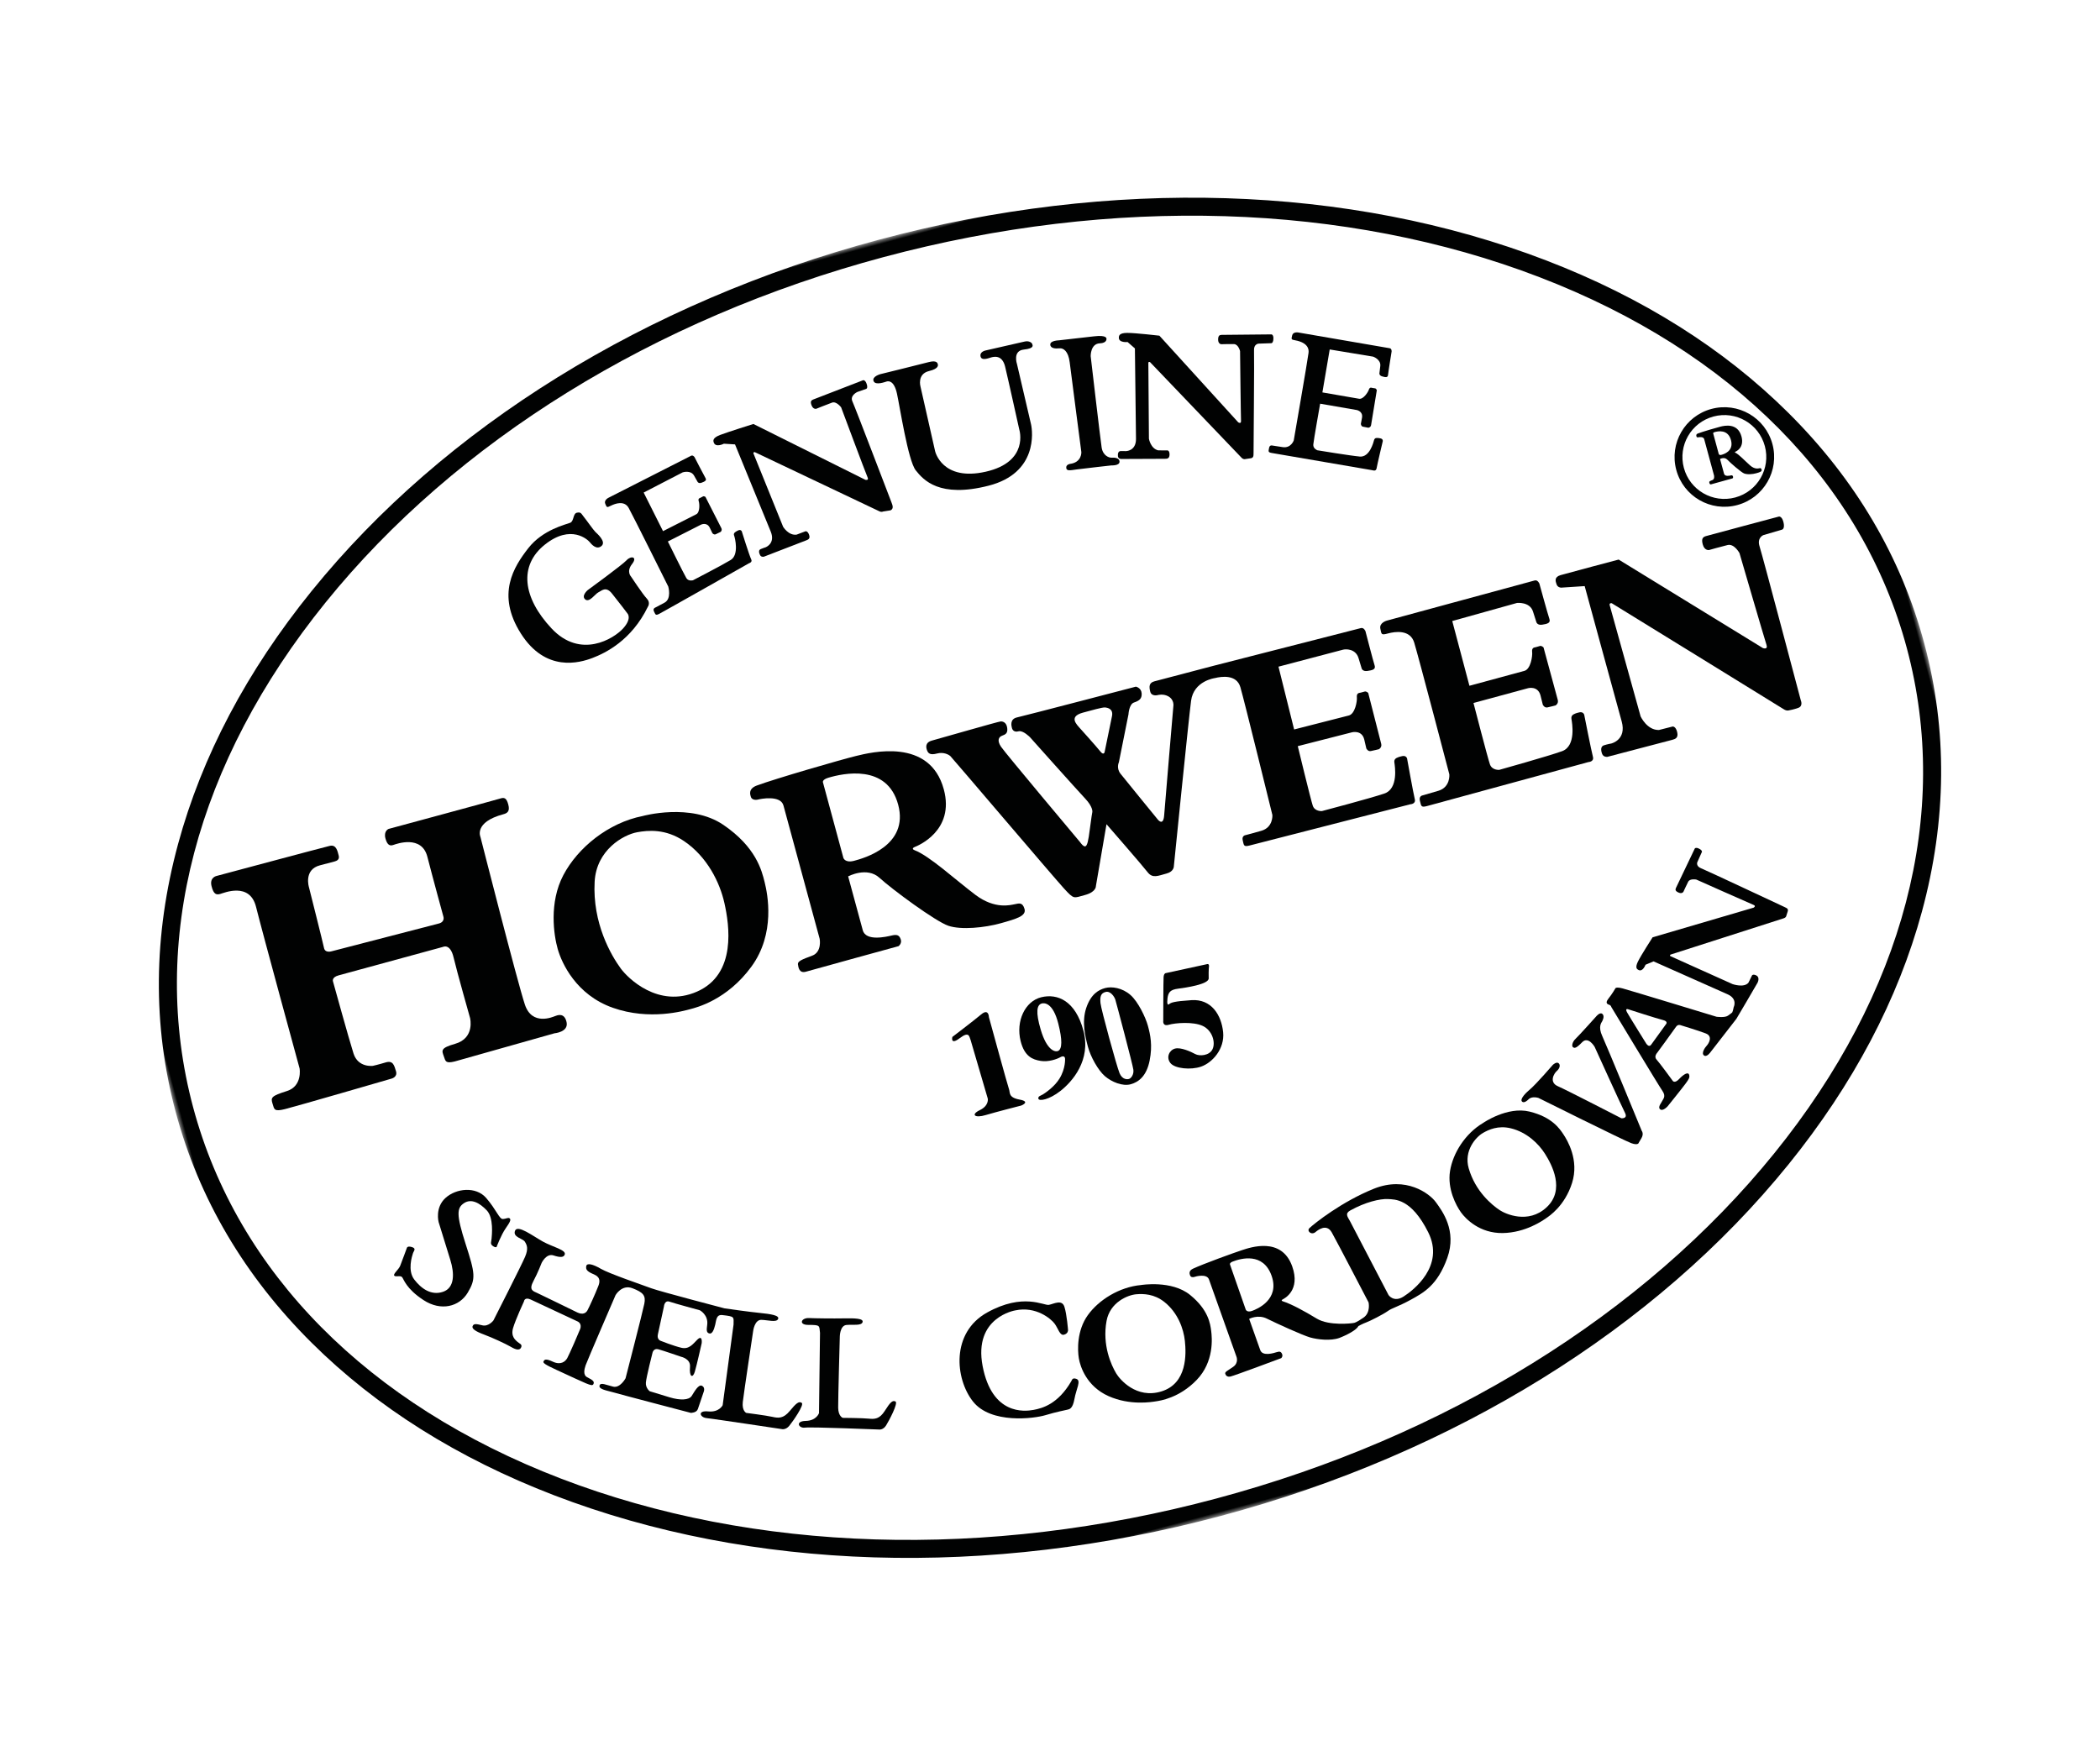 <?xml version="1.0" encoding="UTF-8"?>
<svg width="232px" height="194px" viewBox="0 0 232 194" version="1.1" xmlns="http://www.w3.org/2000/svg" xmlns:xlink="http://www.w3.org/1999/xlink">
    <title>Group 60</title>
    <defs>
        <polygon id="path-1" points="0 0 200 0 200 146 0 146"></polygon>
    </defs>
    <g id="Page-1" stroke="none" stroke-width="1" fill="none" fill-rule="evenodd">
        <g id="25---Cordovan-PLP" transform="translate(-1323, -872)">
            <g id="Group-60" transform="translate(1439, 969) rotate(-15) translate(-1439, -969)translate(1339, 896)">
                <path d="M188.082,56.768 L185.938,56.82 C185.938,56.82 185.145,56.885 185.198,57.929 C185.25,58.973 185.195,75.524 185.195,75.524 C185.195,75.524 185.304,76.203 184.721,76.256 C184.139,76.308 183.676,76.256 183.676,76.256 C183.676,76.256 183.399,76.301 183.12,75.988 C182.843,75.675 167.8,59.757 167.8,59.757 C167.8,59.757 167.522,59.62 167.522,59.913 C167.522,60.207 167.642,72.659 167.642,72.659 C167.642,72.659 167.919,74.323 169.209,74.636 L170.777,74.656 C170.777,74.656 171.114,74.715 171.094,75.381 C171.075,76.046 170.697,76.066 170.341,76.066 C169.983,76.066 162.938,76.027 162.938,76.027 C162.938,76.027 162.501,75.968 162.462,75.557 C162.422,75.146 162.501,74.715 162.898,74.697 C163.295,74.675 163.732,74.715 163.732,74.715 C163.732,74.715 165.498,74.774 165.478,72.659 C165.458,70.545 165.399,57.153 165.399,57.153 L162.838,56.643 C162.838,56.643 162.482,56.546 162.452,56.174 C162.422,55.801 162.382,55.312 163.137,55.293 C163.891,55.273 169.784,55.293 169.784,55.293 L182.643,68.862 C182.643,68.862 183.16,69.233 183.12,68.606 C183.08,67.98 182.862,58.053 182.862,58.053 C182.862,58.053 182.581,56.876 181.827,56.856 C181.074,56.837 179.707,56.859 179.707,56.859 C179.707,56.859 179.191,56.82 179.191,56.076 C179.191,55.429 179.409,55.295 179.766,55.284 C180.123,55.273 188.121,55.284 188.121,55.284 C188.121,55.284 188.418,55.312 188.438,55.9 C188.458,56.487 188.264,56.764 188.082,56.768" id="Fill-1" fill="#010202"></path>
                <path d="M160.599,70.516 C160.599,70.516 160.228,70.536 160.189,70.95 C160.15,71.365 159.936,73.99 158.259,74.128 C156.584,74.266 151.029,74.325 151.029,74.325 C151.029,74.325 150.25,74.187 150.191,73.477 C150.133,72.767 150.191,66.45 150.191,66.45 L156.448,66.431 C156.448,66.431 157.558,66.431 157.558,67.555 L157.539,68.621 C157.539,68.621 157.616,69.016 157.947,69.035 C158.28,69.056 158.883,69.056 158.883,69.056 C158.883,69.056 159.273,68.957 159.273,68.523 C159.273,68.089 159.254,62.523 159.254,62.523 C159.254,62.523 159.098,62.247 158.903,62.266 C158.707,62.285 158.24,62.266 158.24,62.266 C158.24,62.266 157.967,62.247 157.909,62.681 C157.851,63.115 157.266,64.477 156.545,64.477 C155.824,64.477 150.25,64.496 150.25,64.496 L150.269,57.095 L157.695,57.016 C157.695,57.016 159.098,57.234 159.156,58.378 C159.214,59.523 159.214,59.621 159.214,59.621 C159.214,59.621 159.214,59.997 159.76,60.056 C160.306,60.115 160.735,60.135 160.696,59.642 C160.657,59.148 160.637,55.596 160.637,55.596 C160.637,55.596 160.579,55.122 160.228,55.122 C159.877,55.122 143.293,55.181 143.293,55.181 C143.293,55.181 142.416,55.181 142.376,55.852 C142.337,56.524 142.278,56.583 143.079,56.583 C143.877,56.583 145.534,56.78 145.592,58.299 C145.65,59.819 145.573,73.378 145.573,73.378 C145.573,73.378 145.339,74.779 143.936,74.818 C142.533,74.858 142.124,74.858 142.124,74.858 C142.124,74.858 141.675,74.799 141.675,75.372 C141.675,75.944 141.578,76.122 142.278,76.122 C142.981,76.122 160.773,76.042 160.773,76.042 C160.773,76.042 161.397,76.182 161.397,75.608 C161.397,74.917 161.67,70.872 161.67,70.872 C161.67,70.872 161.67,70.496 161.222,70.477 C160.773,70.457 160.599,70.516 160.599,70.516" id="Fill-3" fill="#010202"></path>
                <path d="M107.137,56.959 C107.137,56.655 107.291,56.312 108.257,56.312 C109.223,56.312 110.458,56.292 110.729,56.387 C111,56.483 111.618,56.769 111.232,57.532 L109.416,61.155 C109.416,61.155 109.223,61.497 108.99,60.963 C108.699,60.29 107.407,57.76 107.407,57.76 C107.407,57.76 107.137,57.265 107.137,56.959 M90.526,55.892 C90.564,56.235 90.72,56.502 91.492,56.502 C92.265,56.502 92.728,56.979 92.843,57.15 C92.96,57.322 100.414,73.053 101.188,74.54 C101.961,76.028 101.922,75.837 103.235,75.837 C104.548,75.837 104.665,75.189 104.665,75.189 L107.562,68.896 C107.562,68.896 110.227,74.349 110.575,75.189 C110.923,76.028 111.58,75.875 112.583,75.875 C113.414,75.875 113.549,75.303 113.549,75.303 C113.549,75.303 119.266,60.201 120.116,58.142 C120.966,56.082 123.301,56.397 123.301,56.397 C124.093,56.408 125.732,56.623 125.767,58.091 C125.804,59.561 125.527,72.658 125.527,72.658 C125.527,72.658 125.276,74.008 123.884,74.026 C122.493,74.044 122.087,74.037 122.087,74.037 C122.087,74.037 121.644,73.974 121.636,74.527 C121.627,75.08 121.528,75.25 122.224,75.26 C122.92,75.27 140.552,75.454 140.552,75.454 C140.552,75.454 141.168,75.598 141.177,75.044 C141.187,74.376 141.516,70.472 141.516,70.472 C141.516,70.472 141.522,70.11 141.078,70.084 C140.634,70.058 140.46,70.112 140.46,70.112 C140.46,70.112 140.093,70.127 140.048,70.526 C140.003,70.927 139.752,73.46 138.089,73.567 C136.426,73.677 130.921,73.653 130.921,73.653 C130.921,73.653 130.151,73.508 130.103,72.82 C130.056,72.133 130.206,66.033 130.206,66.033 L136.405,66.105 C136.405,66.105 137.507,66.122 137.49,67.208 L137.455,68.237 C137.455,68.237 137.527,68.621 137.854,68.644 C138.183,68.668 138.781,68.678 138.781,68.678 C138.781,68.678 139.169,68.587 139.176,68.168 C139.182,67.748 139.244,62.371 139.244,62.371 C139.244,62.371 139.094,62.103 138.9,62.118 C138.706,62.135 138.244,62.109 138.244,62.109 C138.244,62.109 137.973,62.086 137.909,62.505 C137.845,62.923 137.245,64.23 136.531,64.22 C135.816,64.209 130.293,64.147 130.293,64.147 L130.42,56.997 C130.42,56.997 137.48,57.036 137.78,57.03 C138.078,57.023 139.166,57.26 139.208,58.366 C139.249,59.473 139.247,59.568 139.247,59.568 C139.247,59.568 139.243,59.93 139.783,59.996 C140.322,60.061 140.747,60.086 140.715,59.609 C140.684,59.132 140.716,55.7 140.716,55.7 C140.716,55.7 140.666,55.241 140.318,55.236 C139.97,55.231 123.534,55.047 123.534,55.047 C123.534,55.047 117.374,55.014 116.756,55.014 C116.138,55.014 116.022,55.434 116.022,56.006 C116.022,56.578 116.716,56.578 116.716,56.578 C116.716,56.578 117.335,56.559 117.798,56.997 C118.391,57.559 118.069,58.218 118.069,58.218 C118.069,58.218 114.399,68.362 113.974,69.583 C113.549,70.803 113.163,69.85 113.163,69.85 C113.163,69.85 110.807,64.625 110.498,63.9 C110.189,63.176 110.652,62.642 110.652,62.642 L113.048,57.799 C113.048,57.799 113.395,56.731 113.974,56.692 C114.553,56.655 114.94,56.54 115.057,55.93 C115.172,55.32 114.631,55.053 114.631,55.053 C114.631,55.053 101.922,54.977 101.072,54.938 C100.223,54.9 100.223,55.701 100.223,55.93 C100.223,56.159 100.338,56.464 100.841,56.464 C101.343,56.464 101.883,57.417 101.883,57.417 C101.883,57.417 105.398,64.396 106.016,65.54 C106.634,66.684 106.403,67.18 106.403,67.18 C106.403,67.18 106.094,67.828 105.63,68.973 C105.167,70.117 104.896,70.65 104.665,70.65 C104.433,70.65 104.24,70.078 104.24,70.078 C104.24,70.078 98.793,58.409 98.522,57.608 C98.251,56.808 98.562,56.502 98.947,56.464 C99.333,56.426 99.643,56.387 99.72,55.777 C99.798,55.167 99.449,54.957 99.218,54.9 C98.987,54.843 92.148,54.977 91.337,54.977 C90.526,54.977 90.488,55.548 90.526,55.892" id="Fill-5" fill="#010202"></path>
                <path d="M79.22,55.981 C80.873,55.937 85.89,56.14 85.89,60.853 C85.89,65.565 80.639,65.585 79.59,65.585 C78.54,65.585 78.521,64.969 78.521,64.969 L78.501,56.319 C78.501,56.319 78.462,56.001 79.22,55.981 M70.392,55.722 C70.354,56.14 70.782,56.299 71.074,56.299 C71.364,56.299 73.61,56.441 73.625,57.652 L73.676,72.924 C73.676,72.924 73.572,74.408 72.38,74.514 C71.188,74.621 70.666,74.692 70.627,75.031 C70.588,75.368 70.49,76.065 71.288,76.044 C72.084,76.025 81.884,75.965 81.884,75.965 C81.884,75.965 82.351,75.786 82.312,75.289 C82.273,74.792 82.04,74.653 81.457,74.633 C80.874,74.613 78.521,74.553 78.521,73.241 C78.521,71.929 78.501,67.077 78.501,67.077 C78.501,67.077 80.795,66.54 81.806,68.131 C82.817,69.721 86.532,74.374 87.775,75.21 C89.02,76.044 91.606,76.462 93.434,76.443 C95.261,76.423 96.409,76.402 96.39,75.587 C96.37,74.771 95.922,74.851 95.475,74.812 C95.028,74.771 93.24,74.831 91.567,72.705 C89.895,70.576 87.765,67.204 86.336,66.182 C86.142,66.043 86.123,65.884 86.453,65.843 C86.784,65.804 91.213,65.267 91.197,60.515 C91.178,54.589 84.49,54.49 82.798,54.45 C81.107,54.411 73.58,54.56 71.345,54.768 C70.275,54.868 70.401,55.641 70.392,55.722" id="Fill-7" fill="#010202"></path>
                <path d="M51.296,60.398 C52.393,57.046 55.726,56.203 57.259,56.333 C58.463,56.436 60.38,56.752 61.995,58.615 C64.033,60.964 64.633,64.068 64.533,66.403 C64.43,68.823 63.848,74.326 59.079,75.055 C54.442,75.765 52.062,71.596 51.604,70.415 C50.953,68.74 49.862,64.778 51.296,60.398 M45.431,66.533 C45.457,68.133 46.072,71.935 49.631,74.374 C53.189,76.812 57.134,76.734 57.851,76.734 C58.566,76.734 62.024,76.813 65.585,73.954 C69.144,71.096 69.4,66.638 69.424,65.301 C69.45,63.964 69.501,61.315 66.659,58.011 C63.817,54.707 58.311,54.76 58.311,54.76 C54.443,54.497 50.475,56.281 48.146,58.799 C45.815,61.316 45.406,64.933 45.431,66.533" id="Fill-9" fill="#010202"></path>
                <path d="M43.48,50.586 C43.921,50.586 44.287,50.486 44.287,49.691 C44.287,48.896 44.053,48.794 43.56,48.82 C43.066,48.845 30.809,48.871 30.809,48.871 C30.809,48.871 30.21,48.948 30.21,49.794 C30.21,50.64 30.523,50.743 30.886,50.717 C31.25,50.691 34.184,50.435 34.159,52.947 C34.133,55.459 34.159,59.792 34.159,59.792 C34.159,59.792 34.207,60.404 33.481,60.404 C33.247,60.404 21.276,60.304 21.276,60.304 C21.276,60.304 20.471,60.355 20.522,59.715 C20.557,59.278 20.652,52.844 20.652,52.844 C20.652,52.844 20.549,50.768 22.471,50.793 C24.392,50.819 24.211,50.793 24.211,50.793 C24.211,50.793 24.731,50.819 24.731,50.306 C24.731,49.793 24.807,49.024 24.056,48.998 C23.302,48.972 11.146,48.972 11.146,48.972 C11.146,48.972 10.315,48.895 10.289,49.896 C10.263,50.895 10.574,50.998 10.99,50.998 C11.405,50.998 14.496,50.536 14.444,53.407 C14.392,56.279 14.471,71.892 14.471,71.892 C14.471,71.892 14.289,73.865 12.471,73.942 C10.654,74.019 10.55,74.173 10.576,74.865 C10.601,75.557 10.498,75.789 11.745,75.815 C12.991,75.84 23.976,75.608 23.976,75.608 C23.976,75.608 24.704,75.634 24.678,74.942 C24.652,74.25 24.678,73.686 23.821,73.711 C22.964,73.738 22.366,73.711 22.366,73.711 C22.366,73.711 20.729,73.507 20.652,71.84 C20.574,70.174 20.523,63.559 20.523,63.559 C20.523,63.559 20.471,63.073 21.303,63.073 L33.271,63.019 C33.271,63.019 34.13,62.842 34.078,64.457 C34.027,66.072 34.104,71.379 34.104,71.379 C34.104,71.379 34.078,73.677 31.766,73.711 C30.052,73.737 30.156,74.045 30.209,74.737 C30.25,75.301 30.182,75.557 31.22,75.583 L42.674,75.429 C42.674,75.429 44.232,75.711 44.284,74.584 C44.337,73.456 43.48,73.584 43.221,73.61 C42.961,73.636 40.494,74.021 40.338,71.533 C40.182,69.046 40.39,52.355 40.39,52.355 C40.39,52.355 40.077,50.586 43.48,50.586" id="Fill-11" fill="#010202"></path>
                <path d="M122.799,17.303 C122.861,17.103 122.98,16.821 123.836,17.049 C124.691,17.277 127.179,18.263 127.179,18.263 L133.108,29.759 C133.108,29.759 133.375,30.08 133.456,29.676 C133.538,29.273 135.345,22.219 135.345,22.219 C135.345,22.219 135.366,21.427 134.888,21.29 C134.409,21.153 133.531,20.942 133.531,20.942 C133.531,20.942 133.208,20.833 133.334,20.361 C133.445,19.951 133.607,19.902 133.838,19.955 C134.069,20.006 139.181,21.331 139.181,21.331 C139.181,21.331 139.366,21.398 139.278,21.774 C139.191,22.149 139.019,22.292 138.903,22.265 L137.522,21.945 C137.522,21.945 137.005,21.855 136.86,22.525 C136.691,23.309 133.977,33.076 133.874,33.468 C133.771,33.858 133.706,34.014 133.326,33.95 C133.295,33.945 132.752,33.883 132.752,33.883 C132.752,33.883 132.568,33.866 132.444,33.622 C132.32,33.377 125.422,20.815 125.422,20.815 C125.422,20.815 125.267,20.683 125.217,20.869 C125.166,21.054 123.114,28.962 123.114,28.962 C123.114,28.962 123.008,30.063 123.779,30.473 L124.778,30.744 C124.778,30.744 124.983,30.837 124.857,31.256 C124.731,31.674 124.486,31.624 124.258,31.565 C124.03,31.506 119.531,30.32 119.531,30.32 C119.531,30.32 119.262,30.211 119.307,29.944 C119.35,29.676 119.476,29.417 119.733,29.47 C119.99,29.523 120.263,29.62 120.263,29.62 C120.263,29.62 121.382,29.949 121.731,28.606 L124.201,18.922 L123.602,18.031 C123.602,18.031 122.617,17.881 122.799,17.303" id="Fill-13" fill="#010202"></path>
                <path d="M147.46,35.401 C147.46,35.401 147.236,35.31 147.101,35.545 C146.965,35.78 146.13,37.274 145.1,36.893 C144.068,36.512 140.759,35.012 140.759,35.012 C140.759,35.012 140.333,34.715 140.49,34.278 C140.647,33.841 142.387,30.119 142.387,30.119 L146.102,31.837 C146.102,31.837 146.761,32.143 146.456,32.809 L146.158,33.434 C146.158,33.434 146.098,33.69 146.288,33.793 C146.479,33.895 146.838,34.063 146.838,34.063 C146.838,34.063 147.096,34.112 147.213,33.855 C147.33,33.598 148.821,30.299 148.821,30.299 C148.821,30.299 148.803,30.092 148.682,30.05 C148.561,30.007 148.289,29.867 148.289,29.867 C148.289,29.867 148.133,29.78 147.981,30.021 C147.829,30.261 147.115,30.905 146.687,30.707 C146.26,30.507 142.949,28.979 142.949,28.979 L144.959,24.604 L149.382,26.609 C149.382,26.609 150.157,27.125 149.882,27.819 C149.608,28.512 149.581,28.571 149.581,28.571 C149.581,28.571 149.48,28.793 149.787,28.978 C150.095,29.165 150.344,29.295 150.454,28.992 C150.564,28.689 151.511,26.581 151.511,26.581 C151.511,26.581 151.605,26.284 151.396,26.188 C151.189,26.09 142.077,21.887 142.077,21.887 C142.077,21.887 141.557,21.645 141.354,22.031 C141.149,22.418 141.099,22.437 141.573,22.658 C142.046,22.878 142.975,23.453 142.6,24.369 C142.224,25.284 138.518,33.288 138.518,33.288 C138.518,33.288 138.001,34.053 137.158,33.688 C136.316,33.324 136.073,33.211 136.073,33.211 C136.073,33.211 135.824,33.052 135.668,33.39 C135.514,33.729 135.408,33.808 135.825,34.001 C136.241,34.195 146.073,38.721 146.073,38.721 C146.073,38.721 146.405,38.975 146.56,38.636 C146.746,38.227 148.001,35.908 148.001,35.908 C148.001,35.908 148.102,35.685 147.841,35.551 C147.58,35.415 147.46,35.401 147.46,35.401" id="Fill-15" fill="#010202"></path>
                <path d="M76.57,16.929 C76.554,16.711 76.56,16.394 77.466,16.299 C78.371,16.205 81.328,16.079 81.328,16.079 L91.683,25.241 C91.683,25.241 92.06,25.454 91.985,25.03 C91.91,24.609 91.166,16.809 91.166,16.809 C91.166,16.809 90.844,16.004 90.335,16.047 C89.825,16.091 88.479,16.253 88.479,16.253 C88.479,16.253 88.128,16.265 88.07,15.759 C88.02,15.32 88.157,15.213 88.398,15.179 C88.637,15.144 94.289,14.545 94.289,14.545 C94.289,14.545 94.492,14.542 94.551,14.94 C94.609,15.337 94.5,15.539 94.378,15.556 L93.337,15.635 C93.337,15.635 92.423,15.786 92.539,16.492 C92.676,17.317 93.767,27.942 93.817,28.361 C93.866,28.779 93.886,29.138 93.497,29.218 C93.466,29.224 92.656,29.13 92.656,29.13 C92.656,29.13 92.472,29.182 92.261,28.99 C92.049,28.798 80.67,19.123 80.67,19.123 C80.67,19.123 80.473,19.052 80.495,19.251 C80.519,19.451 81.56,27.901 81.56,27.901 C81.56,27.901 81.876,29.012 82.771,29.126 L83.83,29.02 C83.83,29.02 84.062,29.035 84.101,29.489 C84.139,29.942 83.886,29.985 83.645,30.011 C83.405,30.038 78.649,30.545 78.649,30.545 C78.649,30.545 78.349,30.539 78.29,30.263 C78.231,29.985 78.252,29.687 78.519,29.644 C78.785,29.601 79.082,29.594 79.082,29.594 C79.082,29.594 80.278,29.5 80.101,28.065 L78.783,17.733 L77.616,17.341 C77.616,17.341 76.616,17.558 76.57,16.929" id="Fill-17" fill="#010202"></path>
                <path d="M76.284,27.111 C76.284,27.111 76.05,27.172 76.08,27.439 C76.109,27.706 76.074,29.635 75.019,29.946 C73.963,30.256 70.414,31.033 70.414,31.033 C70.414,31.033 69.898,31.05 69.766,30.609 C69.634,30.168 68.84,26.175 68.84,26.175 L72.843,25.329 C72.843,25.329 73.555,25.181 73.703,25.891 L73.831,26.566 C73.831,26.566 73.933,26.805 74.147,26.774 C74.362,26.741 74.75,26.661 74.75,26.661 C74.75,26.661 74.986,26.547 74.928,26.273 C74.871,25.999 74.126,22.489 74.126,22.489 C74.126,22.489 73.99,22.335 73.867,22.374 C73.745,22.412 73.444,22.462 73.444,22.462 C73.444,22.462 73.266,22.486 73.285,22.768 C73.306,23.05 73.111,23.987 72.649,24.083 C72.186,24.179 68.62,24.934 68.62,24.934 L67.657,20.26 L72.401,19.221 C72.401,19.221 73.329,19.172 73.517,19.886 C73.705,20.601 73.719,20.663 73.719,20.663 C73.719,20.663 73.768,20.9 74.125,20.865 C74.483,20.83 74.76,20.784 74.669,20.479 C74.58,20.172 74.098,17.933 74.098,17.933 C74.098,17.933 73.999,17.642 73.774,17.688 C73.55,17.735 63.736,19.816 63.736,19.816 C63.736,19.816 63.175,19.933 63.237,20.361 C63.301,20.79 63.271,20.834 63.783,20.728 C64.295,20.622 65.381,20.526 65.619,21.477 C65.857,22.429 67.594,30.996 67.594,30.996 C67.594,30.996 67.629,32.399 66.735,32.611 C65.842,32.822 65.58,32.877 65.58,32.877 C65.58,32.877 65.285,32.899 65.36,33.261 C65.436,33.622 65.396,33.747 65.846,33.653 C66.296,33.56 76.881,30.819 76.881,30.819 C76.881,30.819 77.298,30.823 77.223,30.462 C77.132,30.026 77.017,27.192 77.017,27.192 C77.017,27.192 76.969,26.956 76.679,27.003 C76.389,27.05 76.284,27.111 76.284,27.111" id="Fill-19" fill="#010202"></path>
                <path d="M120.174,16.462 L116.315,15.885 C116.315,15.885 115.402,15.66 115.284,16.077 C115.166,16.494 115.696,16.686 116.138,16.751 C116.58,16.815 117.021,17.296 116.845,18.547 C116.668,19.799 115.52,28.462 115.52,28.462 C115.52,28.462 115.291,29.577 113.958,29.392 C113.958,29.392 113.516,29.344 113.457,29.713 C113.399,30.082 113.797,30.082 114.548,30.178 C115.298,30.274 118.362,30.74 118.362,30.74 C118.362,30.74 119.202,31.012 119.319,30.579 C119.437,30.146 118.862,29.97 118.598,29.921 C118.333,29.873 117.714,29.472 117.818,28.542 C117.92,27.611 119.26,18.484 119.26,18.484 C119.26,18.484 119.586,17.147 120.601,17.376 C121.381,17.553 121.44,17.087 121.44,17.087 C121.44,17.087 121.661,16.67 120.174,16.462" id="Fill-21" fill="#010202"></path>
                <path d="M112.573,15.034 L108.235,14.873 C108.235,14.873 107.533,14.809 107.501,15.355 C107.469,15.901 108.33,15.773 108.617,15.773 C108.904,15.773 109.862,15.773 109.83,17.154 C109.797,18.535 109.542,24.284 109.542,24.284 C109.542,24.284 109.703,28.01 104.758,27.817 C99.814,27.624 99.941,24.188 99.941,24.188 L100.229,16.865 C100.229,16.865 100.197,15.411 101.6,15.451 C102.717,15.484 102.717,15.066 102.717,14.969 C102.717,14.873 102.749,14.488 101.792,14.488 C100.834,14.488 96.305,14.391 96.305,14.391 C96.305,14.391 95.317,14.391 95.38,14.937 C95.444,15.484 96.592,15.355 96.784,15.355 C96.975,15.355 97.581,15.451 97.518,16.929 C97.453,18.406 96.784,24.413 97.326,25.665 C97.868,26.918 99.049,29.327 104.663,29.391 C110.277,29.455 110.914,24.862 110.946,24.059 C110.978,23.256 111.17,17.218 111.17,17.218 C111.17,17.218 111.057,15.669 112.318,15.869 C113.53,16.062 113.37,15.644 113.37,15.516 C113.37,15.387 113.147,15.034 112.573,15.034" id="Fill-23" fill="#010202"></path>
                <path d="M60.572,21.134 C60.385,20.724 60.432,20.535 59.964,20.503 C59.498,20.472 59.42,21.323 58.954,21.386 C58.486,21.449 55.842,21.323 53.756,22.899 C51.672,24.475 48.996,26.903 50.52,31.789 C52.045,36.674 55.936,36.611 57.46,36.454 C58.985,36.297 62.128,35.697 64.835,32.576 C64.835,32.576 65.27,32.23 64.959,31.663 C64.648,31.095 63.902,28.856 63.902,28.856 C63.902,28.856 63.529,28.195 64.368,27.564 C65.208,26.934 64.492,26.618 63.902,26.997 C63.31,27.375 58.891,29.077 58.891,29.077 C58.891,29.077 58.02,29.487 58.362,29.992 C58.705,30.496 59.607,29.676 59.98,29.613 C60.354,29.551 60.945,29.141 61.381,30.118 C61.817,31.095 62.47,32.703 62.47,32.703 C62.47,32.703 62.844,33.365 61.567,34.184 C60.292,35.004 56.153,36.265 53.944,32.135 C51.734,28.006 52.232,24.475 55.624,22.994 C59.015,21.512 60.354,23.718 60.479,24.002 C60.603,24.286 60.977,25.074 61.63,24.759 C62.283,24.444 61.536,23.34 61.381,23.088 C61.225,22.836 60.759,21.544 60.572,21.134" id="Fill-25" fill="#010202"></path>
                <path d="M86.889,88.068 L87.045,94.793 C87.045,94.793 86.998,95.577 85.872,95.79 C84.744,96.002 85.073,96.53 86.366,96.487 C87.451,96.452 90.414,96.487 90.414,96.487 C90.414,96.487 91.581,96.36 90.414,95.805 C89.245,95.252 89.62,94.782 89.579,94.398 C89.538,94.015 89.496,86.129 89.496,86.129 C89.496,86.129 89.746,85.148 88.745,85.617 C87.743,86.085 85.031,87.193 85.031,87.193 C85.031,87.193 84.532,88.047 85.783,87.536 C87.034,87.023 86.825,87.664 86.889,88.068" id="Fill-27" fill="#010202"></path>
                <path d="M96.715,88.794 C96.69,90.665 96.405,91.631 95.911,91.711 C95.536,91.771 94.726,91.315 94.666,88.942 C94.615,86.912 94.954,86.18 95.531,86.18 C95.822,86.18 96.746,86.403 96.715,88.794 M92.443,96.254 C92.443,96.552 93.555,96.679 95.037,96.041 C96.52,95.404 99.195,93.661 99.195,90.26 C99.195,86.86 97.507,85.542 95.655,85.5 C93.802,85.457 92.237,87.326 92.196,89.58 C92.163,91.365 92.964,91.914 93.759,92.274 C94.553,92.636 95.553,92.553 95.959,92.448 C96.344,92.348 96.472,92.507 96.436,92.725 C96.436,92.725 96.241,93.783 95.264,94.708 C94.509,95.421 93.428,95.797 93.06,95.915 C92.793,95.998 92.443,95.956 92.443,96.254" id="Fill-29" fill="#010202"></path>
                <path d="M101.803,87.826 C101.914,87.162 102.089,86.76 102.676,86.776 C103.231,86.792 103.47,87.533 103.486,87.871 C103.5,88.211 103.486,95.339 103.406,95.879 C103.327,96.419 102.914,96.712 102.692,96.727 C102.47,96.743 101.946,96.62 101.835,95.848 C101.724,95.076 101.691,88.489 101.803,87.826 M99.215,92.13 C99.215,93.272 99.628,94.923 100.183,95.74 C100.739,96.559 101.771,97.345 102.692,97.345 C103.645,97.345 104.643,96.898 105.406,95.355 C106.167,93.811 106.215,92.624 106.215,91.621 C106.215,90.617 105.852,88.741 105.247,87.826 C104.565,86.792 103.47,86.345 102.74,86.345 C102.009,86.345 101.057,86.56 100.151,87.918 C99.248,89.276 99.215,90.988 99.215,92.13" id="Fill-31" fill="#010202"></path>
                <path d="M114.322,86.709 L109.619,86.484 C109.619,86.484 109.418,86.451 109.279,86.854 C109.14,87.257 107.995,91.505 107.995,91.505 C107.995,91.505 107.732,92.1 108.475,92.084 C109.217,92.069 111.166,92.422 112.064,93.179 C112.96,93.935 112.976,95.303 112.45,95.931 C111.925,96.559 110.841,96.333 110.455,95.964 C110.068,95.593 109.109,94.804 108.459,94.804 C107.81,94.804 107.237,95.464 107.546,96.205 C107.856,96.945 109.537,97.562 110.718,97.475 C112.048,97.379 113.76,96.255 114.059,94.434 C114.368,92.552 113.763,90.534 111.6,90.106 C109.65,89.719 109.341,89.783 109.093,89.896 C108.92,89.975 108.846,89.831 109.093,89.22 C109.341,88.609 109.635,88.383 110.485,88.496 C111.336,88.609 113.904,88.914 114.059,88.271 C114.286,87.327 114.446,86.967 114.446,86.967 C114.446,86.967 114.523,86.725 114.322,86.709" id="Fill-33" fill="#010202"></path>
                <path d="M157.937,103.564 C157.937,103.564 160.818,105.428 161.338,105.707 C161.858,105.987 161.59,106.204 161.59,106.204 L159.355,108.021 C159.04,108.255 158.883,107.742 158.883,107.742 C158.883,107.742 157.875,104.433 157.734,103.874 C157.591,103.316 157.937,103.564 157.937,103.564 M156.079,102.569 C156.206,102.662 156.206,102.85 156.206,102.85 C156.206,102.85 159.009,112.572 159.261,113.271 C159.512,113.971 159.071,114.156 158.961,114.312 C158.851,114.467 158.284,114.825 158.473,115.135 C158.696,115.502 159.387,115.042 159.387,115.042 C159.387,115.042 161.512,113.489 161.952,113.131 C162.393,112.775 162.598,112.603 162.567,112.277 C162.535,111.951 162.016,112.076 161.386,112.464 C160.756,112.852 160.646,112.479 160.646,112.479 C160.646,112.479 159.748,110.149 159.528,109.745 C159.307,109.341 159.78,109.046 159.78,109.046 C159.78,109.046 162.236,107.074 162.535,106.81 C162.834,106.546 163.102,106.779 163.102,106.779 C163.102,106.779 164.802,107.835 165.527,108.363 C166.25,108.891 165.527,109.543 165.275,109.699 C165.022,109.854 164.455,110.351 164.708,110.662 C164.959,110.972 165.527,110.475 165.527,110.475 L169.211,107.68 C169.211,107.68 172.382,104.575 172.516,104.418 C172.652,104.262 172.872,103.876 172.579,103.617 C172.284,103.358 172.131,103.483 172.131,103.483 L171.532,104.168 C170.906,104.618 169.797,103.864 169.797,103.864 C169.797,103.864 164.119,99.231 163.987,99.121 C163.853,99.011 164.019,98.941 164.019,98.941 C164.019,98.941 176.881,98.307 177.126,98.303 C177.373,98.298 177.456,98.159 177.456,98.159 C177.456,98.159 177.712,97.757 177.728,97.735 C177.923,97.458 177.822,97.349 177.541,97.118 C177.261,96.887 170.316,91.025 169.74,90.593 C169.248,90.223 169.517,89.85 169.517,89.85 L170.3,88.886 C170.366,88.805 170.314,88.615 170.041,88.403 C169.769,88.191 169.644,88.311 169.644,88.311 C169.644,88.311 166.629,91.827 166.5,91.989 C166.37,92.151 166.349,92.297 166.642,92.54 C166.978,92.82 167.19,92.608 167.19,92.608 C167.19,92.608 167.694,91.998 167.987,91.672 C168.279,91.349 168.918,91.668 168.918,91.668 C168.918,91.668 173.991,95.781 174.289,96 C174.588,96.219 174.225,96.306 174.225,96.306 L162.602,96.583 C162.602,96.583 160.857,98.165 160.347,98.75 C159.837,99.336 160.023,99.538 160.162,99.662 C160.565,100.027 161.06,99.309 161.06,99.309 L162.014,99.178 L168.983,104.816 C169.947,105.603 169.256,106.359 169.256,106.359 C169.256,106.359 169.099,106.69 168.959,106.871 C168.959,106.871 168.801,106.965 168.392,107.105 C167.982,107.244 167.148,106.888 167.148,106.888 C167.148,106.888 158.678,101.607 157.953,101.187 C157.229,100.768 157.151,100.986 157.151,100.986 C157.151,100.986 156.694,101.452 156.127,101.871 C155.56,102.29 155.954,102.477 156.079,102.569" id="Fill-35" fill="#010202"></path>
                <path d="M154.316,103.416 C154.316,103.416 154.862,103.014 155.059,103.335 C155.255,103.657 154.862,104.06 154.786,104.14 C154.71,104.22 154.21,104.559 154.407,105.684 C154.604,106.812 155.908,116.931 155.908,116.931 C155.908,116.931 156.075,117.301 155.666,117.704 L155.255,118.106 C155.255,118.106 155.134,118.427 154.438,117.945 C153.741,117.462 145.827,110.463 145.827,110.463 C145.827,110.463 145.205,110.061 144.751,110.319 C144.315,110.565 144.063,110.554 143.962,110.366 C143.841,110.141 144.251,109.739 145.114,109.337 C145.979,108.934 148.313,107.342 148.313,107.342 C148.313,107.342 148.783,107.084 148.965,107.326 C149.147,107.567 148.95,107.921 148.556,108.114 C148.161,108.307 147.389,109.095 148.237,109.771 C149.086,110.448 154.089,115.001 154.089,115.001 C154.089,115.001 154.801,115.274 154.634,114.518 C154.468,113.761 153.285,106.618 153.285,106.618 C153.285,106.618 152.921,105.265 152.088,105.765 C151.254,106.264 151.102,106.198 150.966,106.038 C150.83,105.878 151.042,105.443 151.497,105.202 C151.952,104.961 154.316,103.416 154.316,103.416" id="Fill-37" fill="#010202"></path>
                <path d="M136.372,115.981 C136.335,113.954 138.034,112.843 138.916,112.611 C139.61,112.43 140.741,112.224 142.005,112.913 C143.599,113.783 144.536,115.342 144.932,116.625 C145.343,117.953 146.085,121.042 143.563,122.374 C141.108,123.67 138.97,121.884 138.487,121.336 C137.798,120.558 136.42,118.631 136.372,115.981 M134.284,120.452 C134.609,121.311 135.69,123.245 138.15,123.864 C140.612,124.482 142.801,123.664 143.201,123.523 C143.601,123.383 145.549,122.745 146.983,120.499 C148.418,118.254 147.697,115.795 147.451,115.067 C147.206,114.339 146.722,112.896 144.494,111.67 C142.265,110.442 139.199,111.554 139.199,111.554 C136.986,112.173 135.116,113.917 134.303,115.735 C133.488,117.555 133.96,119.591 134.284,120.452" id="Fill-39" fill="#010202"></path>
                <path d="M108.536,119.185 C109.459,119.087 112.051,119.035 112.265,121.82 C112.479,124.606 109.755,124.961 109.166,125.007 C108.578,125.052 108.539,124.688 108.539,124.688 L108.147,119.417 C108.147,119.417 108.112,119.23 108.536,119.185 M122.52,117.095 C124.362,116.631 126.034,116.679 126.871,116.953 C127.603,117.192 129.385,117.559 130.222,121.651 C131.059,125.742 126.957,127.429 125.743,127.809 C124.529,128.189 124.194,127.219 124.194,127.219 L122.185,118.192 C122.059,117.685 121.851,117.265 122.52,117.095 M103.579,119.419 C103.576,119.667 103.824,119.743 103.987,119.73 C104.15,119.717 105.414,119.703 105.477,120.418 L106.201,129.444 C106.201,129.444 106.298,130.175 105.548,130.442 C104.856,130.688 104.525,130.733 104.518,130.934 C104.513,131.135 104.624,131.377 105.005,131.394 C105.452,131.414 110.937,130.883 110.937,130.883 C110.937,130.883 111.19,130.757 111.145,130.465 C111.101,130.172 110.964,130.101 110.636,130.114 C110.309,130.128 108.988,130.195 108.928,129.42 C108.869,128.644 108.637,125.776 108.637,125.776 C108.637,125.776 109.714,125.525 110.536,126.255 C111.386,127.008 113.874,129.058 114.609,129.497 C115.344,129.937 116.702,130.478 117.725,130.387 C117.725,130.387 119.609,130.197 120.092,129.665 C120.092,129.665 120.595,129.538 121.055,129.497 C121.516,129.455 123.106,129.117 123.65,128.906 C124.194,128.695 124.864,128.737 126.413,128.358 C127.962,127.978 129.677,127.598 131.519,124.94 C133.361,122.283 132.314,119.753 131.896,118.655 C131.478,117.559 129.468,114.986 125.659,115.45 C121.851,115.915 118.343,117.448 117.665,117.812 C117.265,118.027 117.662,118.66 118.208,118.403 C118.497,118.266 119.632,117.77 119.925,118.909 C120.218,120.048 121.851,127.429 121.851,127.429 C121.851,127.429 121.808,128.569 120.888,128.906 C119.967,129.243 119.716,129.202 119.716,129.202 C119.463,129.198 116.951,128.818 115.864,127.683 C114.734,126.502 113.572,125.399 112.726,124.858 C112.61,124.784 112.591,124.69 112.776,124.652 C112.959,124.615 114.96,124.208 114.734,121.399 C114.454,117.897 110.787,118.183 109.837,118.234 C108.888,118.284 105.312,118.592 104.069,118.813 C103.475,118.918 103.58,119.371 103.579,119.419" id="Fill-41" fill="#010202"></path>
                <path d="M93.363,121.913 C94.262,120.021 96.376,119.746 97.316,119.923 C98.054,120.062 99.218,120.373 100.092,121.571 C101.196,123.08 101.362,124.938 101.146,126.299 C100.922,127.709 100.2,130.894 97.204,131.008 C94.292,131.12 93.096,128.522 92.891,127.8 C92.6,126.777 92.187,124.383 93.363,121.913 M89.333,125.122 C89.244,126.059 89.372,128.327 91.41,129.989 C93.448,131.651 95.891,131.864 96.334,131.911 C96.777,131.959 98.909,132.231 101.296,130.79 C103.684,129.35 104.138,126.756 104.241,125.974 C104.346,125.193 104.552,123.644 103.014,121.523 C101.475,119.401 98.07,119.071 98.07,119.071 C95.697,118.663 93.127,119.448 91.521,120.769 C89.915,122.091 89.423,124.183 89.333,125.122" id="Fill-43" fill="#010202"></path>
                <path d="M83.936,118.182 C83.936,118.182 79.245,117.689 78.844,123.197 C78.445,128.707 82.013,129.241 83.014,129.324 C84.017,129.406 85.802,129.403 87.866,127.35 C88.006,127.211 88.085,126.984 88.467,127.227 C88.987,127.557 88.186,128.296 87.705,129.324 C87.225,130.35 86.863,130.27 86.663,130.27 C86.462,130.27 85.42,130.187 84.137,130.227 C82.854,130.27 78.062,129.636 76.8,126.692 C75.534,123.74 76.419,118.72 80.849,117.606 C85.279,116.492 87.104,118.511 87.665,118.552 C88.226,118.592 89.23,118.305 89.269,119.209 C89.309,120.115 88.988,121.8 88.988,121.8 C88.988,121.8 88.908,122.17 88.427,122.17 C87.946,122.17 87.985,121.347 87.745,120.731 C87.505,120.115 86.263,118.305 83.936,118.182" id="Fill-45" fill="#010202"></path>
                <path d="M62.443,114.991 L60.039,123.536 C60.039,123.536 59.559,124.272 58.397,123.986 C57.236,123.699 57.436,124.599 58.117,124.68 C58.798,124.762 66.007,127.011 66.007,127.011 C66.007,127.011 66.409,127.175 66.848,126.766 C67.289,126.356 68.812,124.721 68.532,124.477 C68.25,124.231 67.93,124.435 67.129,125.171 C66.328,125.907 65.808,125.784 65.167,125.539 C64.525,125.294 62.443,124.721 62.443,124.721 C62.443,124.721 62.002,124.435 62.242,123.495 C62.482,122.556 64.445,115.973 64.445,115.973 C64.445,115.973 64.766,114.787 65.487,114.909 C66.208,115.032 67.049,115.441 67.289,115.073 C67.53,114.705 66.568,114.419 65.407,114.133 C64.246,113.847 62.217,113.274 61.722,113.11 C60.859,112.827 60.358,113.522 61.401,113.806 C62.725,114.167 62.563,114.173 62.443,114.991" id="Fill-47" fill="#010202"></path>
                <path d="M52.542,110.31 C53.848,110.821 53.676,110.824 53.456,111.633 L49.985,119.936 C49.985,119.936 49.408,120.617 48.264,120.185 C47.12,119.752 47.209,120.589 47.895,120.849 C48.552,121.097 55.622,124.18 55.622,124.18 C55.622,124.18 56.009,124.395 56.505,124.038 C57.002,123.681 58.743,122.225 58.489,121.943 C58.233,121.661 57.884,121.827 56.981,122.468 C56.08,123.109 55.567,122.92 54.946,122.594 C54.325,122.266 52.281,121.43 52.281,121.43 C52.281,121.43 51.867,121.086 52.225,120.17 C52.583,119.254 55.369,112.87 55.369,112.87 C55.369,112.87 55.838,111.718 56.555,111.931 C57.271,112.145 58.076,112.661 58.364,112.321 C58.652,111.98 57.712,111.572 56.567,111.139 C55.424,110.706 53.442,109.86 52.951,109.649 C52.951,109.649 46.533,105.993 45.714,105.413 C44.895,104.832 41.62,102.634 40.883,101.888 C40.146,101.141 39.572,100.852 39.409,101.184 C39.246,101.515 39.326,101.763 39.901,102.219 C40.204,102.461 40.719,102.842 40.146,103.63 C39.573,104.418 38.488,105.724 38.263,105.952 C38.037,106.18 37.648,106.325 37.116,105.869 C36.583,105.413 33.861,103.029 33.431,102.676 C33.001,102.323 32.571,102.095 33.349,101.265 C34.033,100.539 34.741,99.566 34.741,99.566 C34.741,99.566 35.519,98.654 36.215,99.11 C36.911,99.566 37.259,99.606 37.443,99.336 C37.749,98.89 36.38,98.197 35.478,97.327 C34.578,96.456 33.268,94.756 32.817,95.378 C32.366,96 33.431,96.414 33.554,96.829 C33.677,97.243 33.759,97.659 33.144,98.446 C32.531,99.235 27.944,104.335 27.944,104.335 C27.944,104.335 27.249,104.873 26.634,104.542 C26.02,104.21 25.775,104.086 25.57,104.335 C25.364,104.584 25.733,104.998 26.552,105.579 C27.371,106.159 28.599,107.196 28.968,107.568 C29.337,107.942 29.797,108.371 30.115,108.025 C30.4,107.713 30.032,107.528 29.91,107.32 C29.787,107.113 29.295,106.574 29.828,105.703 C30.361,104.832 31.752,103.174 31.752,103.174 C31.752,103.174 31.936,102.676 32.531,103.174 C33.205,103.739 36.871,106.823 36.871,106.823 C36.871,106.823 37.362,107.154 36.953,107.735 C36.741,108.035 35.049,110.161 34.742,110.472 C34.434,110.782 33.841,111.052 33.104,110.431 C32.366,109.808 32.243,110.015 32.12,110.14 C31.998,110.265 32.186,110.523 33.227,111.384 C36.133,113.788 36.563,114.244 36.788,113.995 C36.973,113.791 36.931,113.601 36.338,113.083 C35.92,112.719 36.257,112.13 36.503,111.756 C36.748,111.384 41.703,105.123 41.703,105.123 C41.703,105.123 42.685,104.127 43.708,104.873 C44.733,105.62 44.937,106.035 44.528,106.864 C44.118,107.694 40.392,114.287 40.392,114.287 C40.392,114.287 39.533,115.198 38.836,114.826 C38.14,114.453 37.608,113.955 37.403,114.328 C37.198,114.701 38.099,115.075 38.631,115.406 C39.164,115.738 46.37,119.844 46.37,119.844 C46.37,119.844 46.984,120.009 47.23,119.635 C47.475,119.262 48.336,117.977 48.336,117.977 C48.336,117.977 48.663,117.562 48.336,117.272 C48.008,116.982 47.354,117.686 46.944,118.061 C46.534,118.433 45.593,118.226 44.528,117.562 C43.462,116.899 42.603,116.36 42.603,116.36 C42.603,116.36 42.235,115.903 42.439,115.323 C42.644,114.743 43.996,112.337 43.996,112.337 C43.996,112.337 44.241,111.84 44.732,112.131 C45.224,112.42 46.944,113.581 46.944,113.581 C46.944,113.581 47.908,114.07 47.598,114.908 C47.209,115.966 47.558,116.235 47.967,115.571 C48.376,114.908 49.523,112.711 49.523,112.711 C49.523,112.711 49.89,111.798 49.155,112.214 C48.595,112.529 48.008,113.043 47.23,112.628 C46.452,112.214 45.224,111.301 45.224,111.301 C45.224,111.301 44.814,111.052 45.101,110.513 C45.387,109.974 46.534,107.735 46.534,107.735 C46.534,107.735 46.78,107.03 47.271,107.362 C47.762,107.694 50.261,109.145 50.261,109.145 C50.261,109.145 51.066,109.885 50.629,110.928 C50.402,111.468 50.32,111.737 50.628,111.903 C50.888,112.043 51.202,111.674 51.489,111.135 C51.775,110.597 51.916,110.064 52.542,110.31" id="Fill-49" fill="#010202"></path>
                <path d="M25.078,96.622 L24.912,92.263 C24.912,92.263 24.912,90.624 26.331,89.89 C27.753,89.156 29.925,89.502 30.677,91.055 C31.429,92.608 31.471,93.688 31.847,93.774 C32.223,93.86 32.473,93.731 32.599,93.903 C32.724,94.076 32.557,94.292 31.888,94.853 C31.22,95.413 30.385,96.579 30.385,96.579 C30.385,96.579 30.259,96.664 30.009,96.364 C29.757,96.061 29.967,95.889 30.092,95.543 C30.217,95.198 30.927,93.386 30.385,92.394 C29.841,91.4 29.09,90.667 28.17,90.969 C27.251,91.271 27.001,91.962 27.167,95.371 C27.334,98.78 27.293,99.383 25.997,100.635 C24.702,101.886 22.613,101.886 21.067,100.16 C19.522,98.434 19.563,97.355 19.437,97.097 C19.312,96.838 18.727,96.924 18.644,96.708 C18.56,96.492 19.301,96.187 19.562,95.832 C19.927,95.337 20.784,94.118 20.784,94.118 C20.784,94.118 20.888,93.902 21.295,94.14 C21.834,94.452 21.442,94.613 21.274,94.873 C21.108,95.131 20.188,96.534 20.669,97.7 C21.149,98.864 22.006,99.921 23.384,99.835 C24.764,99.749 25.142,98.177 25.078,96.622" id="Fill-51" fill="#010202"></path>
                <path d="M179.365,47.366 C179.365,44.809 181.438,42.734 183.996,42.734 C186.555,42.734 188.629,44.809 188.629,47.366 C188.629,49.925 186.555,51.998 183.996,51.998 C181.438,51.998 179.365,49.925 179.365,47.366 M178.497,47.366 C178.497,50.404 180.958,52.866 183.996,52.866 C187.034,52.866 189.497,50.404 189.497,47.366 C189.497,44.329 187.034,41.866 183.996,41.866 C180.958,41.866 178.497,44.329 178.497,47.366" id="Fill-53" fill="#010202"></path>
                <path d="M183.646,44.433 C184.028,44.421 185.186,44.476 185.186,45.761 C185.186,47.046 183.974,47.052 183.732,47.052 C183.49,47.052 183.485,46.884 183.485,46.884 L183.48,44.525 C183.48,44.525 183.471,44.438 183.646,44.433 M181.61,44.362 C181.6,44.476 181.699,44.519 181.767,44.519 C181.834,44.519 182.352,44.558 182.355,44.888 L182.367,49.054 C182.367,49.054 182.342,49.458 182.068,49.487 C181.792,49.516 181.672,49.536 181.663,49.628 C181.655,49.72 181.632,49.91 181.815,49.905 C182,49.899 184.261,49.883 184.261,49.883 C184.261,49.883 184.37,49.834 184.36,49.698 C184.351,49.563 184.297,49.525 184.163,49.52 C184.028,49.514 183.485,49.498 183.485,49.14 C183.485,48.782 183.48,47.459 183.48,47.459 C183.48,47.459 184.01,47.313 184.243,47.746 C184.477,48.18 185.334,49.449 185.622,49.677 C185.908,49.905 186.505,50.018 186.927,50.013 C187.349,50.007 187.614,50.002 187.609,49.779 C187.604,49.557 187.502,49.579 187.398,49.568 C187.295,49.557 186.882,49.574 186.496,48.993 C186.11,48.413 185.619,47.493 185.289,47.215 C185.244,47.177 185.239,47.133 185.316,47.122 C185.392,47.112 186.414,46.965 186.411,45.668 C186.406,44.053 184.862,44.026 184.472,44.015 C184.082,44.004 182.344,44.045 181.829,44.102 C181.582,44.129 181.611,44.34 181.61,44.362" id="Fill-55" fill="#010202"></path>
                <g id="Group-59" transform="translate(-0, -0)">
                    <mask id="mask-2" fill="white">
                        <use xlink:href="#path-1"></use>
                    </mask>
                    <g id="Clip-58"></g>
                    <path d="M30.585,22.888 C12.151,36.296 1.998,54.093 1.998,73 C1.998,91.907 12.151,109.704 30.585,123.113 C49.114,136.589 73.766,144.011 100.001,144.011 C126.234,144.011 150.886,136.589 169.415,123.113 C187.85,109.704 198.002,91.907 198.002,73 C198.002,54.093 187.85,36.296 169.415,22.888 C150.886,9.411 126.234,1.989 100.001,1.989 C73.766,1.989 49.114,9.411 30.585,22.888 M29.407,124.719 C20.201,118.024 12.971,110.221 7.915,101.527 C2.663,92.495 -0,82.898 -0,73 C-0,63.102 2.663,53.504 7.915,44.474 C12.971,35.779 20.201,27.976 29.407,21.281 C48.276,7.558 73.346,0 100.001,0 C126.655,0 151.725,7.558 170.594,21.281 C179.799,27.976 187.03,35.779 192.085,44.474 C197.337,53.504 200,63.102 200,73 C200,82.898 197.337,92.495 192.085,101.527 C187.03,110.221 179.799,118.024 170.594,124.719 C151.725,138.442 126.654,146 100.001,146 C73.346,146 48.276,138.442 29.407,124.719" id="Fill-57" fill="#010202" mask="url(#mask-2)"></path>
                </g>
            </g>
        </g>
    </g>
</svg>